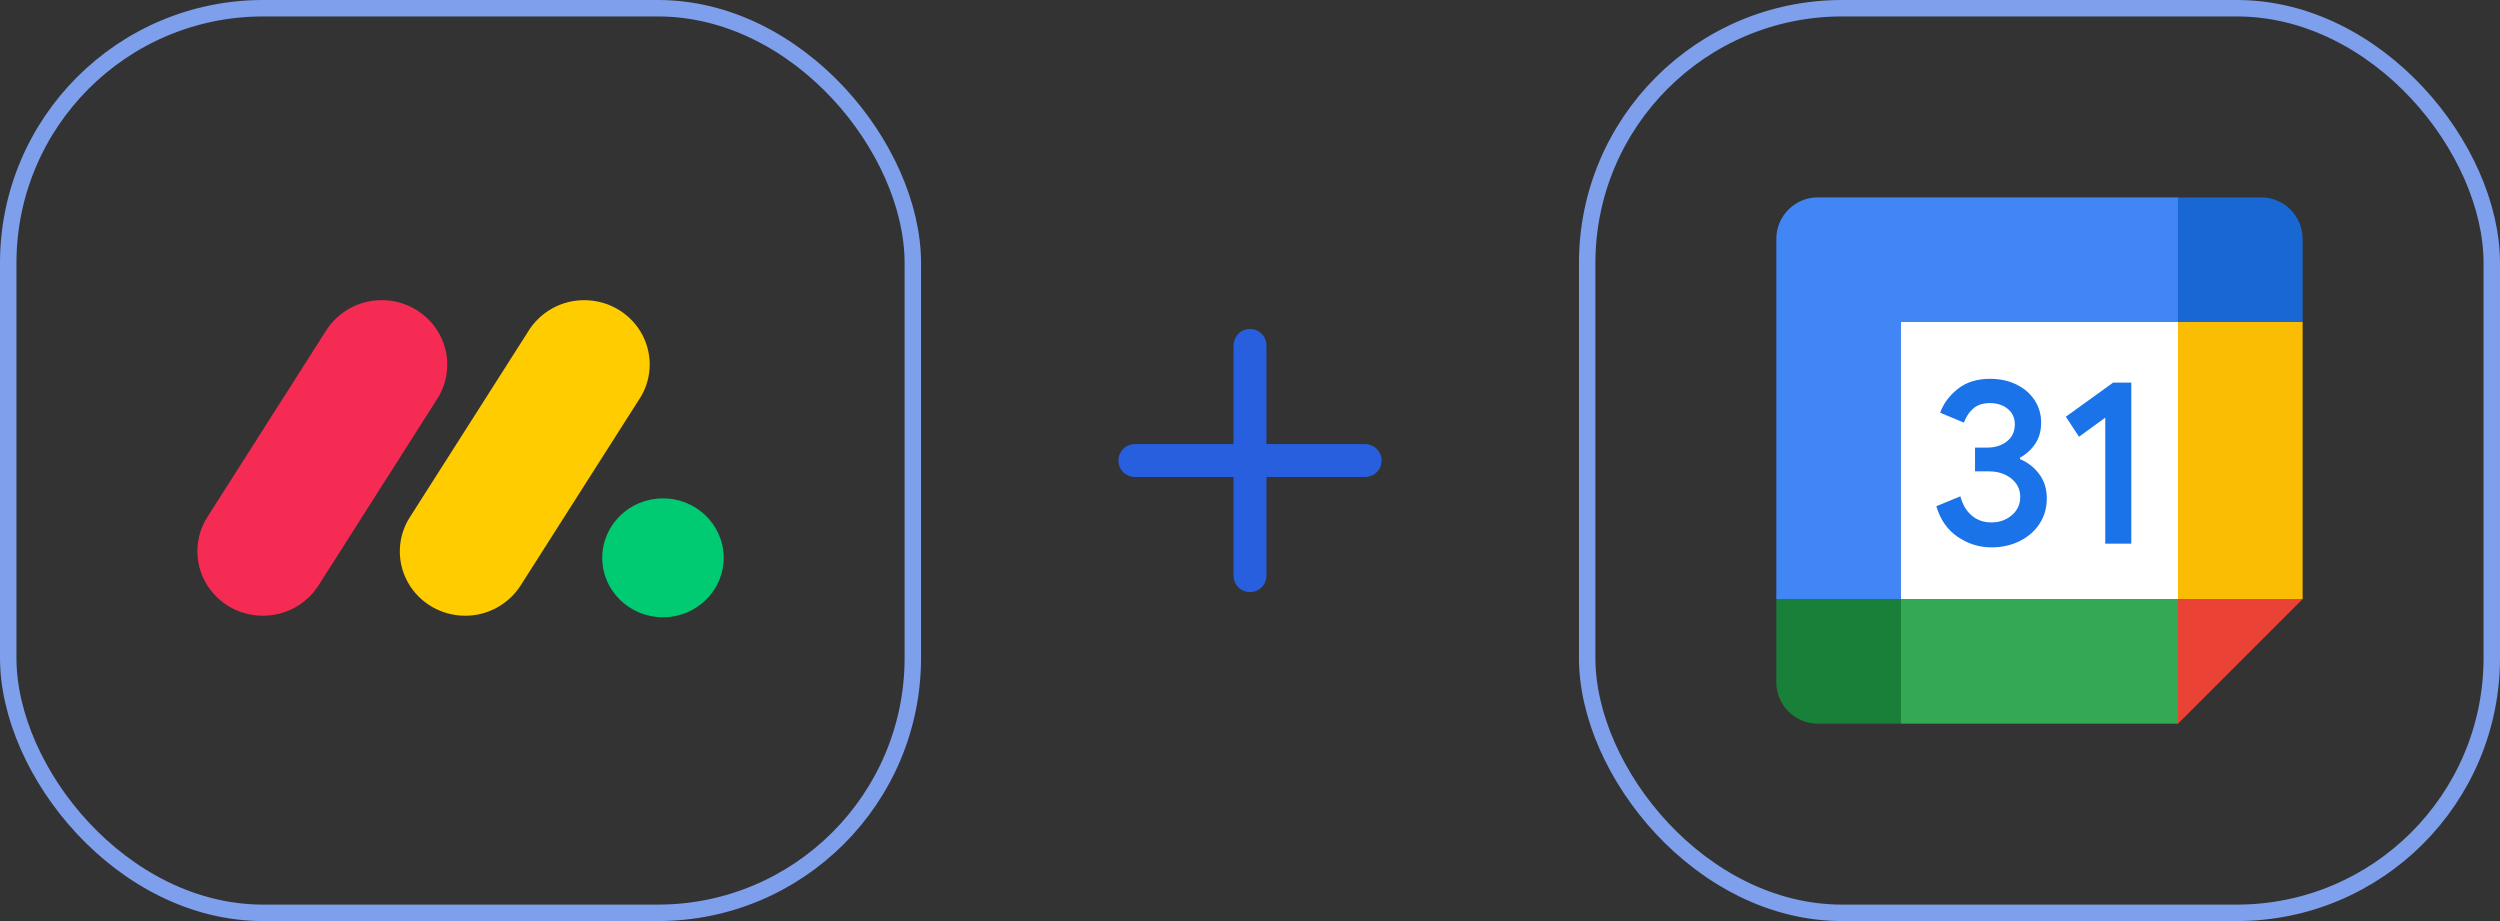<svg width="152" height="56" viewBox="0 0 152 56" fill="none" xmlns="http://www.w3.org/2000/svg">
<rect x="0" y="0" width="152" height="56" fill="#333333" stroke="none"/>
<rect x="0.5" y="0.5" width="55" height="55" rx="15.5" stroke="#7E9FEC"/>
<g clip-path="url(#clip0_3314_3839)">
<path d="M15.981 37.436C14.541 37.439 13.21 36.667 12.498 35.415C11.797 34.171 11.839 32.641 12.608 31.437L19.779 20.175C20.527 18.943 21.879 18.208 23.32 18.252C24.759 18.286 26.068 19.093 26.746 20.364C27.414 21.628 27.331 23.149 26.53 24.336L19.363 35.597C18.624 36.749 17.348 37.442 15.981 37.436Z" fill="#F62B54"/>
<path d="M28.282 37.436C26.836 37.436 25.505 36.663 24.806 35.42C24.106 34.179 24.148 32.653 24.915 31.453L32.073 20.216C32.809 18.966 34.166 18.214 35.616 18.252C37.075 18.284 38.397 19.1 39.065 20.376C39.729 21.652 39.632 23.182 38.807 24.366L31.651 35.602C30.914 36.748 29.644 37.44 28.282 37.436Z" fill="#FFCC00"/>
<path d="M40.308 37.53C42.347 37.53 44.001 35.912 44.001 33.916C44.001 31.919 42.347 30.301 40.308 30.301C38.269 30.301 36.616 31.919 36.616 33.916C36.616 35.912 38.269 37.53 40.308 37.53Z" fill="#00CA72"/>
</g>
<path d="M76 21V35M69 28H83" stroke="#285FDF" stroke-width="2" stroke-linecap="round" stroke-linejoin="round"/>
<rect x="96.5" y="0.5" width="55" height="55" rx="15.5" stroke="#7E9FEC"/>
<path d="M132.421 19.579L124.842 18.737L115.579 19.579L114.737 28L115.579 36.421L124 37.474L132.421 36.421L133.263 27.79L132.421 19.579Z" fill="white"/>
<path d="M119.034 32.644C118.404 32.219 117.968 31.598 117.73 30.777L119.192 30.175C119.324 30.68 119.556 31.072 119.886 31.349C120.215 31.627 120.615 31.764 121.082 31.764C121.56 31.764 121.971 31.619 122.314 31.328C122.657 31.038 122.83 30.667 122.83 30.219C122.83 29.76 122.648 29.385 122.286 29.095C121.924 28.804 121.47 28.659 120.926 28.659H120.082V27.213H120.84C121.307 27.213 121.701 27.086 122.021 26.834C122.341 26.581 122.501 26.236 122.501 25.796C122.501 25.404 122.358 25.093 122.072 24.859C121.785 24.625 121.423 24.508 120.983 24.508C120.554 24.508 120.213 24.621 119.96 24.851C119.707 25.08 119.524 25.362 119.408 25.695L117.962 25.093C118.154 24.55 118.505 24.07 119.021 23.655C119.537 23.24 120.196 23.032 120.996 23.032C121.587 23.032 122.12 23.145 122.592 23.375C123.063 23.604 123.434 23.922 123.701 24.326C123.968 24.733 124.101 25.188 124.101 25.693C124.101 26.209 123.977 26.644 123.728 27.002C123.48 27.36 123.175 27.634 122.813 27.825V27.912C123.29 28.111 123.68 28.417 123.987 28.827C124.293 29.238 124.446 29.729 124.446 30.301C124.446 30.874 124.301 31.385 124.01 31.834C123.72 32.282 123.318 32.636 122.808 32.893C122.297 33.149 121.722 33.28 121.084 33.28C120.345 33.282 119.663 33.069 119.034 32.644Z" fill="#1A73E8"/>
<path d="M128 25.394L126.404 26.554L125.602 25.337L128.48 23.261H129.583V33.053H128V25.394Z" fill="#1A73E8"/>
<path d="M132.421 44L140 36.421L136.21 34.737L132.421 36.421L130.737 40.211L132.421 44Z" fill="#EA4335"/>
<path d="M113.895 40.211L115.579 44H132.421V36.421H115.579L113.895 40.211Z" fill="#34A853"/>
<path d="M110.526 12C109.131 12 108 13.131 108 14.526V36.421L111.789 38.105L115.579 36.421V19.579H132.421L134.105 15.789L132.421 12H110.526Z" fill="#4285F4"/>
<path d="M108 36.421V41.474C108 42.87 109.131 44 110.526 44H115.579V36.421H108Z" fill="#188038"/>
<path d="M132.421 19.579V36.421H140V19.579L136.21 17.895L132.421 19.579Z" fill="#FBBC04"/>
<path d="M140 19.579V14.526C140 13.13 138.869 12 137.474 12H132.421V19.579H140Z" fill="#1967D2"/>
<defs>
<clipPath id="clip0_3314_3839">
<rect width="32" height="32" fill="white" transform="translate(12 12)"/>
</clipPath>
</defs>
</svg>
